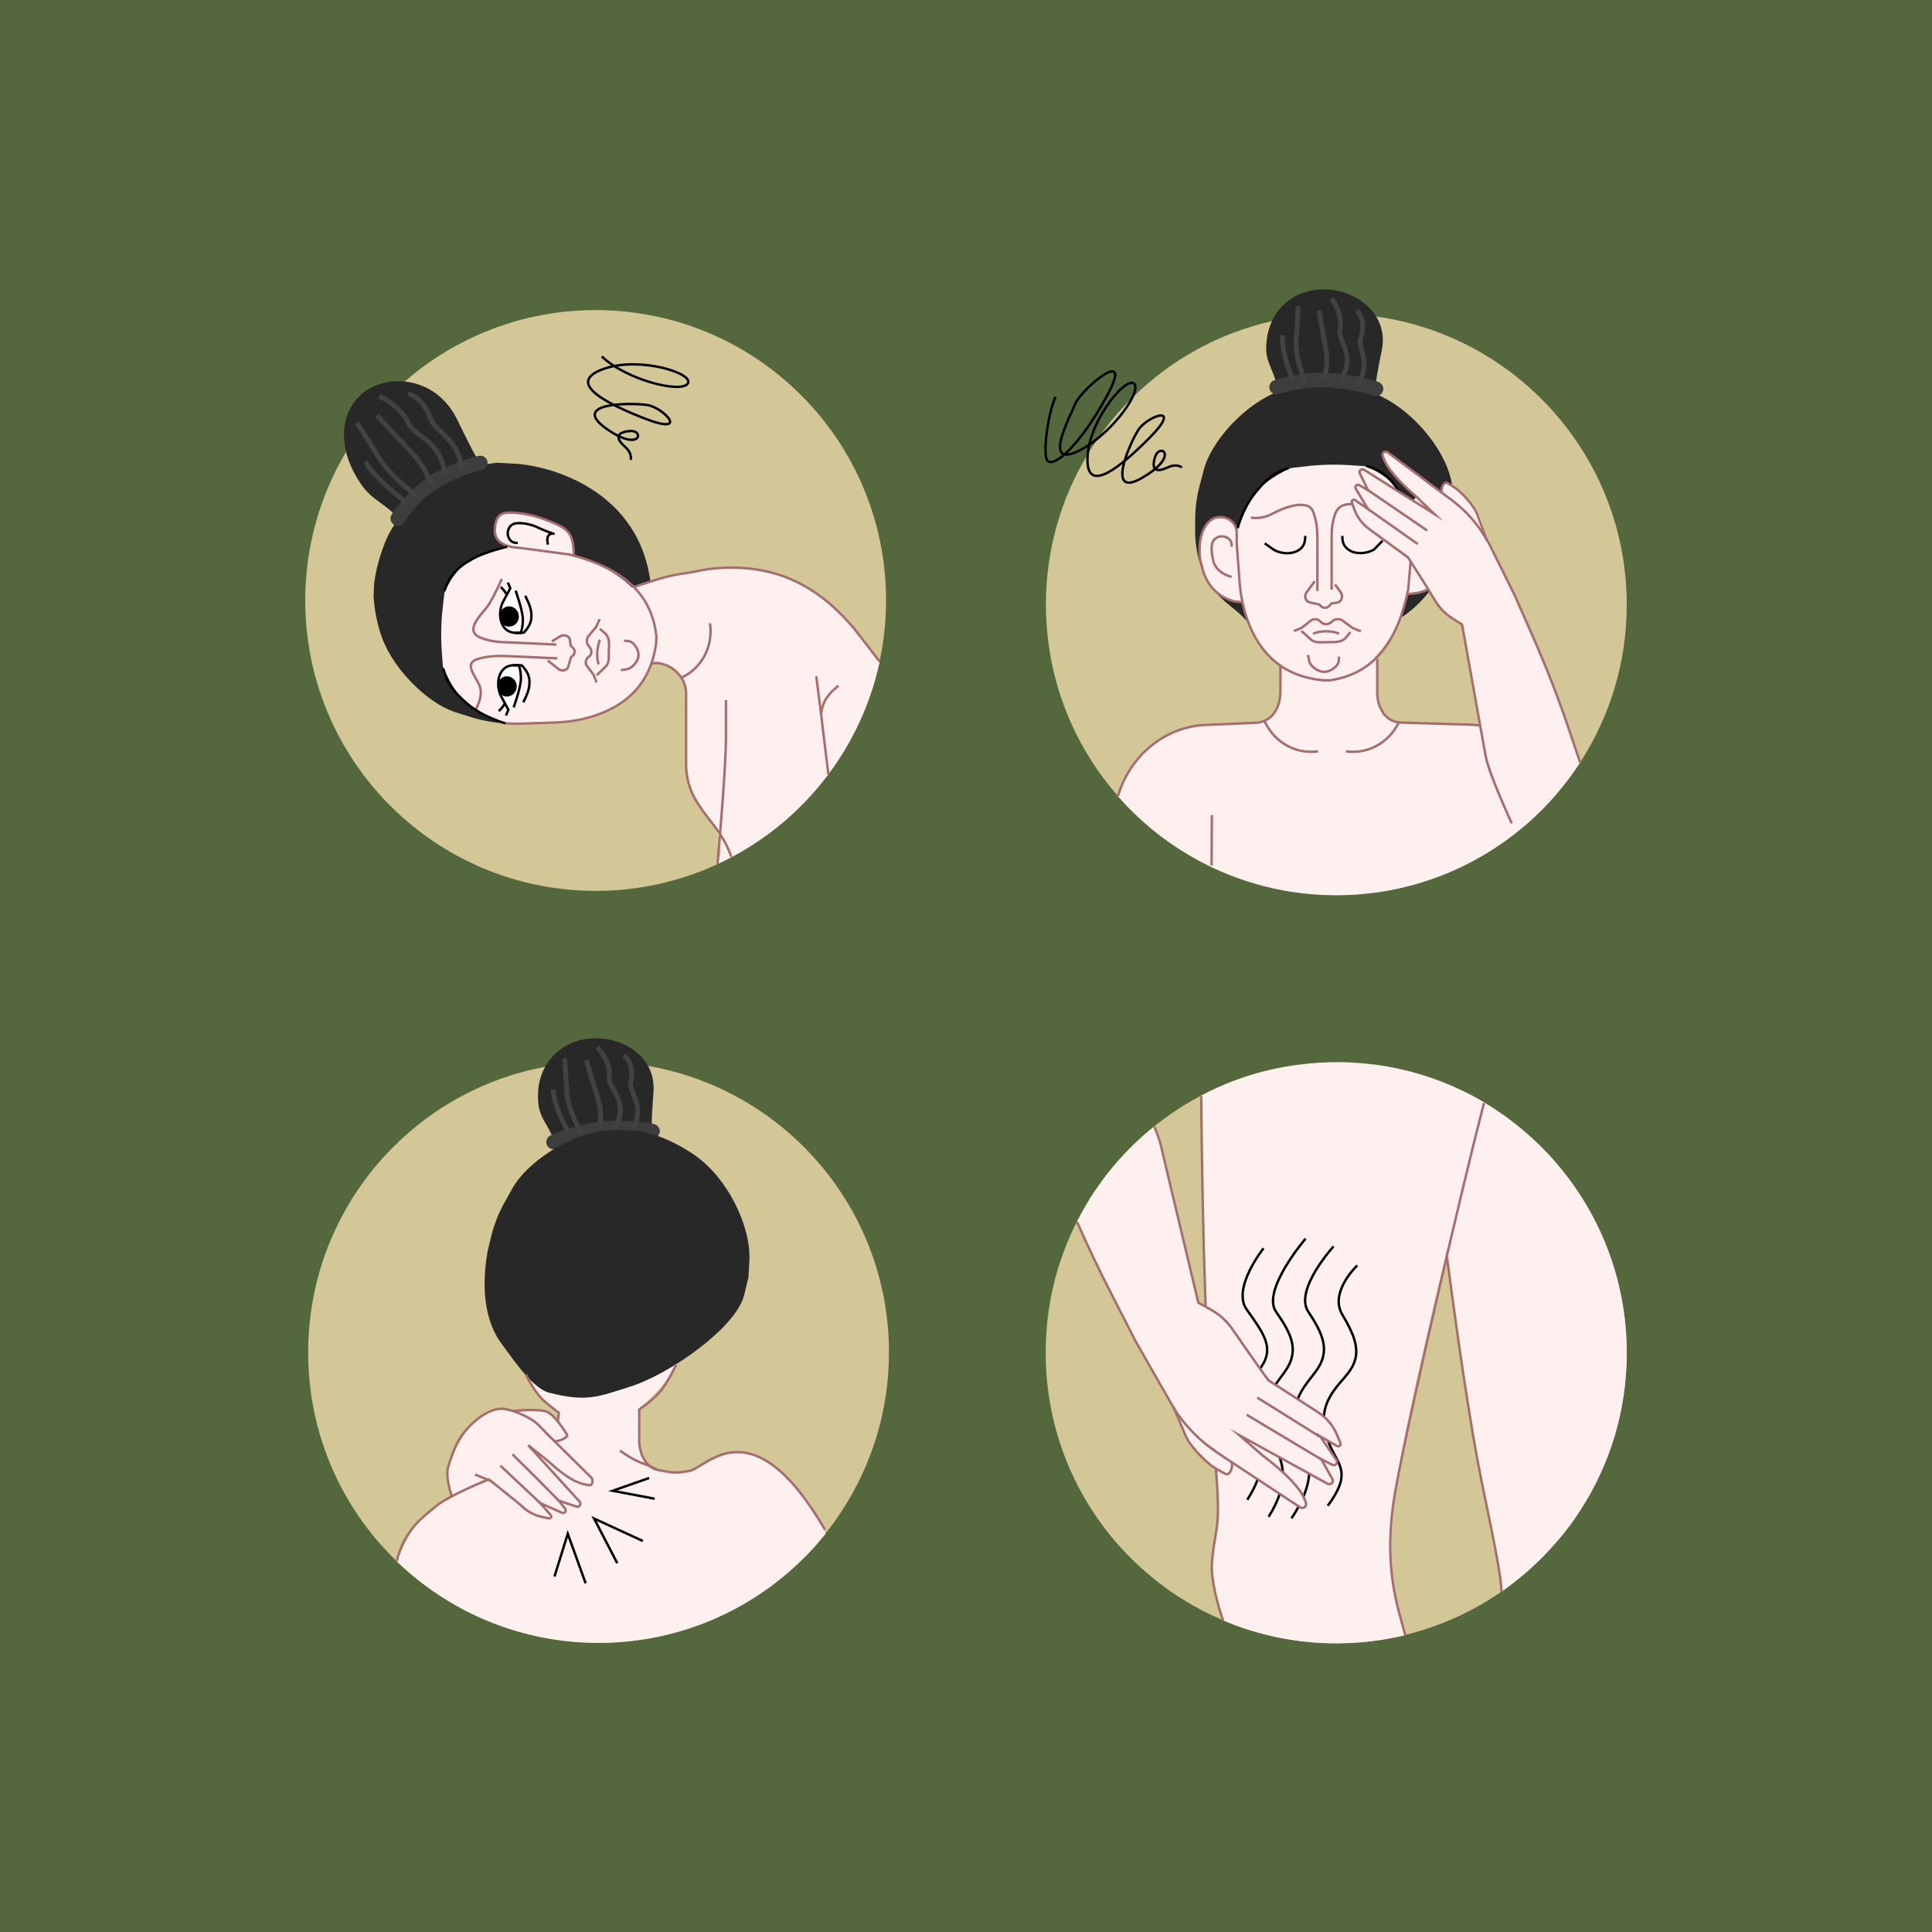 <svg xml:space="preserve" style="enable-background:new 0 0 800 800;" viewBox="0 0 800 800" y="0px" x="0px" xmlns:xlink="http://www.w3.org/1999/xlink" xmlns="http://www.w3.org/2000/svg" id="Layer_1" version="1.1">
<style type="text/css">
	.st0{fill:#55673D;}
	.st1{fill:#D4C797;}
	.st2{fill:#282828;}
	.st3{fill:none;stroke:#3D3D3D;stroke-width:6;stroke-linecap:round;stroke-miterlimit:10;}
	.st4{fill:none;stroke:#424242;stroke-width:2;stroke-miterlimit:10;}
	.st5{fill:#FDF0EE;}
	.st6{fill:none;stroke:#000000;stroke-miterlimit:10;}
	.st7{fill:none;stroke:#A56D6D;stroke-miterlimit:10;}
	.st8{fill:#FFFFFF;}
	.st9{stroke:#000000;stroke-miterlimit:10;}
	.st10{fill:none;}
</style>
<rect height="800" width="800" class="st0"></rect>
<g>
	<g>
		<path d="M366.9,248.6c0,8.7-0.9,17.1-2.7,25.3c0,0.1,0,0.1,0,0.2c-3.7,17.2-11.1,33-21.2,46.5
			c-10.6,14.2-24.3,26-40.1,34.3c-1.8,1-3.7,1.9-5.6,2.8c-0.1,0-0.1,0.1-0.1,0.1c-15.4,7.1-32.5,11.1-50.5,11.1
			c-66.4,0-120.3-53.8-120.3-120.3c0-22.5,6.2-43.5,16.9-61.5c1.9-3.2,4-6.4,6.2-9.4c3.1-4.3,6.6-8.4,10.2-12.2
			c2.5-2.6,5.1-5.1,7.9-7.5c21.1-18.4,48.8-29.6,79-29.6C313.1,128.4,366.9,182.2,366.9,248.6z" class="st1"></path>
		<g id="Hair_00000026848077966786156510000004001992011047327673_">
			<path d="M198.5,192.7c-14.1,2-32.6,15.7-39.1,32c-2.2,5.6-3.8,11.4-4.5,17.1l-0.2,5.2c0.3,4.6,1.1,9.5,2.6,14.4
				c4.3,15,19.7,29.8,31.2,33.5l6.7,2.1c4.6,1.4,9.3,2.3,14,2.5l6.8,0.3c27.3-0.7,28.8-17.7,38.9-21.1c0,0,15.1-31.6,14.7-35.3
				c-3.7-40.9-42.9-50.8-56.6-51.4l-7.6-0.4L198.5,192.7z" class="st2"></path>
			<path d="M189.3,173.7c4.1,8.4,7.4,15.3,9.6,18c-6.4,0.8-13.5,5.2-18.5,8l-4.3,3c-3.3,3.2-8.8,7.2-11.3,12
				c-4.2-5.6-10.5-7.3-15-13.8c-11.2-15.9-8.8-31.6,1.6-39C161.9,154.6,180.8,156.4,189.3,173.7z" class="st2"></path>
			<path d="M198.9,191.7c-5.1,1-11.3,3.6-16.2,6.1c-1.5,0.8-2.9,1.6-4.2,2.6l-0.5,0.3c-1.5,1.1-2.9,2.2-4.3,3.5
				c-3.1,3-6.8,6.9-9,10.5" class="st3"></path>
			<path d="M168.1,207.8c0,0-13-9.4-16.7-16.6" class="st4"></path>
			<path d="M191.1,194.4c0,0,0.1-4.2-2.8-9.1c-2.9-4.9-8.7-8.3-9.8-11.5c-1.7-5.1-5.4-9.8-9.5-10.8" class="st4"></path>
			<path d="M184.1,196.5c0,0-0.1-6-4.3-11.1c-4.3-5.1-9.2-6.3-10.9-10.6c-2-4.8-9.2-10-11.9-10.6" class="st4"></path>
			<path d="M172.9,205.6c0,0-10.8-7.8-15.8-15.8c-4.9-8-7.7-12.1-9.3-14.7" class="st4"></path>
			<path d="M178.5,200.4c0,0-2.3-6.8-7.3-12.2c-4.9-5.4-13.2-14-15-16.2" class="st4"></path>
		</g>
		<path d="M364.2,274.1c-3.7,17.2-11.1,33-21.2,46.5c-10.6,14.2-24.3,26-40.1,34.3c-1.8,1-3.7,1.9-5.6,2.8
			c1.2-3.6,1.3-6.7,0.7-9.5c-0.6-2.7-1.8-5.1-3.2-7.5c0,0,0,0,0,0c-4.1-6.8-10.3-13.3-10.6-23.5c0-0.2,0-0.5,0-0.7l0.1-21.2
			c0.1-1.4,0.1-2.6,0.1-3.8c0-0.8,0-1.6-0.1-2.4v0c-0.2-3.5-0.9-6.1-1.8-8.1v0c0-0.1-0.1-0.1-0.1-0.2c-2.3-4.8-6.4-6-10.7-6.2
			l-1.6-0.1l-0.2,0l-6.3-0.3l-6-0.3l0.1-0.8l1.8-29.1l2.2-0.7l0.8-0.2l6.9-2.1l0.3-0.1l1.1-0.3c0.4-0.1,0.7-0.2,1.1-0.3
			c0.3-0.1,0.6-0.2,0.9-0.3c0.8-0.2,1.5-0.5,2.2-0.6c2.1-0.5,4-0.9,5.8-1.3c13.4-2.9,21.3-3.4,32.2-2.1c12.4,1.5,28.8,8.7,41.2,25.3
			c0,0,0,0,0,0C358.2,266.4,361.6,270.7,364.2,274.1z" class="st5"></path>
		<path d="M233.7,229.1" class="st6"></path>
		<path d="M183.4,275.9c3,7.5,7.6,14.6,13.4,18.1c2.4,1.5,10.5,5,10.5,5l1.7,0.8l4.7-0.1l19-0.6
			c19.2-0.2,36.4-13.1,39.1-32.8l0.1-2.6c-1.9-18.9-20.1-30.3-36-34l-21-2.8l-4.9-0.5c0,0-8.5,2.7-9.9,3
			c-6.6,1.6-13.1,8.4-16.1,16.2l-0.7,6.3c-0.7,6.2-0.8,12.5-0.3,18.8L183.4,275.9z" class="st5"></path>
		<path d="M233.5,301.2" class="st6"></path>
		<path d="M237.7,229.1c0,0,0-3.9-1.2-6.6c-1.5-3.4-4.9-4.9-9.6-6.7c-5-1.9-9.2-2.9-14.3-3.2c-4.3-0.3-7.3,0.3-7.6,6.8
			c-0.3,7.4,9.9,8.4,9.9,8.4l22.8,2.4L237.7,229.1z" class="st5"></path>
		<path d="M269.6,274.8l0.2,0l1.7-0.3c4.6,0.2,8.6,2.8,10.8,6.4v0c1.2,1.9,1.8,4.1,1.8,6.3v1.8v0l0,2.4l0,25
			c0,0.2,0,0.5,0,0.7c0.3,10.8,5.5,16.9,10.6,23.5c0,0,0,0,0,0c1.2,1.5,2.3,3.1,3.4,4.7c1.9,2.8,3.5,5.9,4.7,9.5" class="st7"></path>
		<path d="M300.6,289.9c0,0,0,1.3,0,15.3c0,13-3.1,47.9-3.5,52.6" class="st7"></path>
		<polyline points="343,320.6 340,295.8 338,280" class="st7"></polyline>
		<line y2="270" x2="297.1" y1="270" x1="297.1" class="st7"></line>
		<line y2="291.3" x2="284.4" y1="291.6" x1="283.7" class="st7"></line>
		<path d="M364.2,273.9c-3.4-4.4-6.6-8.7-10-12.9c0,0,0,0,0-0.1c-6.5-7.7-13.7-14.7-24.2-19.9
			c-20.5-10.1-42.2-4.3-42.2-4.3c-3,0.5-5.2,0.8-6.9,1.1c-2.7,0.5-4.2,0.9-5.8,1.3c-0.7,0.2-1.4,0.4-2.2,0.6
			c-0.3,0.1-0.6,0.2-0.9,0.3c-0.3,0.1-0.7,0.2-1.1,0.3c-0.2,0.1-0.4,0.1-0.6,0.2l-0.6,0.2l-0.3,0.1l-6.8,2.2l-0.2,0.1" class="st7"></path>
		<path d="M294,258.1l0.1,0.7c1,9.3-3.7,18-11.9,21.8h0" class="st7"></path>
		<path d="M353.9,281.8" class="st7"></path>
		<path d="M340,295.8c0.7-5.8,3-8.4,7.2-11.9" class="st7"></path>
		<path d="M209,299.5l4.7,0.2l15.9-0.5c5.4-0.2,10.8-1,15.9-2.6c14.4-4.6,24-13.9,26.2-30.3l0.1-2.6
			c-1.9-19.3-16-29-36-34.1l-21-2.8c0,0-10.3,0-9.9-7.5c0.3-6.6,3.3-7.3,7.7-7c5.1,0.3,9.3,1.3,14.3,3.3c4.7,1.8,8.1,3.3,9.6,6.8
			c1.2,2.8,1.1,7.6,1.1,7.6" class="st7"></path>
		<path d="M214.4,224.8c-2,0.1-2.8-0.8-2.8-0.8c-2.5-2.4-1.4-6.8,2-7.3c3.4-0.5,7.7,1.1,7.7,1.1c15.2,7,3.5-1.1,5.6,7.7" class="st6"></path>
		<path d="M196.8,294c0,0,3.9-6,1.5-10.7c-2.4-4.7-6-8.8-0.3-10.5c4.9-1.4,9.2-1.2,12.7-1.1l20.1,0.9" class="st7"></path>
		<path d="M207.8,239.7c0,0-3.2,7.3-5.6,10.9c-2.4,3.6-10.6,10.5-3.1,13.5c4.7,1.8,8.3,1.8,11.8,1.9l19.5,0.9" class="st7"></path>
		<path d="M226.8,273.5l4.4,3.5c1.4,1.1,3.7,0.6,4.1-1l1.1-3.8l0.8-0.7c1-1,1-2.5-0.1-3.4l-0.8-0.7l-0.3-2.4
			c-0.2-1.7-2.5-2.5-4.1-1.5l-3.4,2.1" class="st7"></path>
		<path d="M247,282.6l-1.1-3l-2.5-3.4c-1.2-1.1-1.1-3,0.2-4.1l0.2-0.1c1.3-1,1.4-2.8,0.4-4l-0.4-0.5
			c-1.2-1.4-1-3.4,0.3-4.6l2.8-3.4l1.4-3.1" class="st7"></path>
		<path d="M247.9,275.1c0,0-0.7-1.5-0.6-4.8c0.2-3.2,1.1-5.4,1.1-5.4" class="st7"></path>
		<path d="M247.1,279.6l3.6-3.5c1.7-1.6,1.3-3.9,1.4-6.4l0,0c0.1-2.9,0.4-5.7-1.5-7.4l-2.2-1.9" class="st7"></path>
		<path d="M209.2,299.5c0,0-9.5-2.7-15.7-8.1c-5.5-4.8-8.3-8.2-9.9-14.5" class="st6"></path>
		<path d="M210,226.4c0,0-8.5,1.9-13.9,4.8c-7.1,3.8-9.9,7.2-12.1,13.4" class="st6"></path>
		<path d="M210.4,238.4" class="st6"></path>
		<path d="M257.1,277.4c0,0,0.8,0.1,2.6-0.3c1.8-0.4,4.6-3,4.7-5.7l0,0c0.1-2.3-1.6-4.8-3.1-5.6
			c-1.5-0.7-2.9-0.4-2.9-0.4" class="st7"></path>
		<path d="M261.1,190.4c0,0,1-2.5-2.4-5.5c-3.4-3-4.2-5.8,2-6.4c6.3-0.7,4.7,9.3-9.9-1.2c-14.6-10.6,10.2-10.6,17.2-9.6
			c7,1.1,18.1,13.2-1.8,5.3c-20-7.9-30.5-15.4-15.8-20.4c14.7-5,37.1,2,34.4,6.2s-25.5-1.5-35.6-11.2" class="st6"></path>
		<g>
			<path d="M210.4,293.9l-2.3-4.9c-2.1-3-2.8-7.9-0.7-10.9l0,0c0.9-1.3,2.3-2.3,3.9-2.5l1.4-0.2l2,0
				c0.6,3.7,0.9,7.4,0.4,11.1l-2.4,6.4L210.4,293.9z" class="st8"></path>
			<path d="M210.6,280.6c1.9,0.4,3.2,2.3,2.8,4.3c-0.4,2-2.2,3.3-4.1,3c-1.9-0.4-3.1-2.3-2.8-4.3
				C206.9,281.5,208.7,280.2,210.6,280.6z" class="st9"></path>
			<path d="M209.5,296.3l1-2.4l-3-5.6c-1.7-3.2-1.7-8.2,0.7-10.9h0c1.1-1.2,2.6-1.9,4.2-1.9l3.6,0c0,0,2.9,2.6,3.2,5.9
				s-0.7,5.8-2.5,9.4" class="st6"></path>
			<path d="M209,291.4c0,0-1.3,2.2-2.5,3" class="st6"></path>
			<path d="M212.4,275.4l2.4,0c0,0,0.9,2,0.9,5.6c0,3.6-3,11.9-3,11.9" class="st6"></path>
		</g>
		<g>
			<path d="M211.3,243.6l-2.3,4.9c-2.1,3-2.8,7.9-0.7,10.9h0c0.9,1.3,2.3,2.3,3.9,2.5l1.4,0.2l2,0
				c0.6-3.7,0.9-7.4,0.4-11.1l-2.4-6.4L211.3,243.6z" class="st8"></path>
			<path d="M211.5,258.9c1.9-0.4,3.2-2.3,2.8-4.3c-0.4-2-2.2-3.3-4.1-3c-1.9,0.4-3.1,2.3-2.8,4.3
				C207.7,258,209.5,259.3,211.5,258.9z" class="st9"></path>
			<path d="M210.3,241.2l1,2.4l-3,5.6c-1.7,3.2-1.7,8.2,0.7,10.9h0c1.1,1.2,2.6,1.9,4.2,1.9l3.6,0c0,0,2.9-2.6,3.2-5.9
				s-0.7-5.8-2.5-9.4" class="st6"></path>
			<path d="M209.8,246.1c0,0-1.3-2.2-2.5-3" class="st6"></path>
			<path d="M213.2,262.1l2.4,0c0,0,0.9-2,0.9-5.6c0-3.6-3-11.9-3-11.9" class="st6"></path>
		</g>
	</g>
	<g>
		<path d="M673.6,250.4c0,24.1-7.1,46.5-19.3,65.3c-2.8,4.3-5.8,8.4-9.1,12.2c-4,4.7-8.3,9.1-12.9,13.1
			c-21.1,18.4-48.8,29.6-79,29.6c-36,0-68.4-15.9-90.4-41c-18.6-21.2-29.8-48.9-29.8-79.3c0-22.9,6.4-44.3,17.5-62.5
			c1.3-2.2,2.7-4.3,4.2-6.4c0,0,0,0,0,0c4.2-6.1,9-11.7,14.3-16.9l0,0c15.6-15.4,35.4-26.5,57.5-31.5c3.5-0.8,7.1-1.4,10.7-1.9h0
			c3-0.4,6.1-0.7,9.2-0.9c2.3-0.1,4.5-0.2,6.8-0.2c0.4,0,0.8,0,1.2,0c3,0,5.9,0.2,8.8,0.4h0c2.2,0.2,4.5,0.4,6.7,0.7
			C628.5,139.3,673.6,189.6,673.6,250.4z" class="st1"></path>
		<g id="Hair_00000051354584002300592630000015405938219803669936_">
			<path d="M601.1,199.8c-2.6-14-17.2-31.8-33.8-37.6c-5.7-2-11.5-3.3-17.3-3.7h-5.2c-4.6,0.5-9.5,1.6-14.3,3.2
				c-14.8,5-28.9,21-32,32.7l-1.8,6.8c-1.2,4.6-1.8,9.3-1.8,14.1v6.8c1.9,27.3,19,28,22.9,37.9c0,0,53.2,0.7,56.5-0.9
				c21.1-10.2,28.2-31.1,28.2-44.9v-7.6L601.1,199.8z" class="st2"></path>
			<path d="M572.2,144.9c-1.5,7.4-2.8,13.4-2.4,16.2c-5.7-2.4-14-2.8-19.8-3.3h-5.2c-4.6,0.6-11.4,0.6-16.2,2.6
				c-0.2-5.6-4.3-9.6-4.3-15.9c0-15.6,11-24.7,23.8-24.7C560.9,119.7,575.2,129.6,572.2,144.9z" class="st2"></path>
			<path d="M569.8,161c-4.8-1.7-11.3-2.8-16.7-3.4c-1.6-0.2-3.3-0.3-5-0.3h-0.6c-1.8,0-3.7,0.1-5.5,0.3
				c-4.3,0.5-9.5,1.4-13.4,2.7" class="st3"></path>
			<path d="M535.3,157.3c0,0-5.2-12.2-4.1-18.5" class="st4"></path>
			<path d="M561.8,159.2c0,0,2.5-2.7,3-7.2s-2.4-9.4-1.4-12c1.5-4.1,1.2-8.9-1.6-11.4" class="st4"></path>
			<path d="M554.9,157.3c0,0,3.4-4,2.9-9.3c-0.6-5.3-3.8-8.3-2.9-11.9c1.1-4.1-1.8-10.7-3.6-12.4" class="st4"></path>
			<path d="M540.5,158.2c0,0-4.4-10.1-3.8-17.6c0.6-7.5,0.7-11.5,0.8-13.9" class="st4"></path>
			<path d="M548.1,157.3c0,0,2-5.5,1.1-11.3c-0.9-5.8-2.8-15.2-2.9-17.5" class="st4"></path>
		</g>
		<path d="M645.2,328c-4,4.7-8.3,9.1-12.9,13.1c-21.1,18.4-48.8,29.6-79,29.6c-36,0-68.4-15.9-90.4-41
			c4.9-16.7,19.1-28.6,36-29.5l21.2-0.9c6.6-0.3,10.2-6.1,10.2-13.1v-14.1h40v14.1c0,0.4,0,0.9,0,1.3c0,0.4,0,0.7,0.1,1.1
			c0,0.2,0,0.4,0.1,0.6c0,0.2,0.1,0.5,0.1,0.7c0.1,0.4,0.2,0.8,0.3,1.1c0,0,0,0.1,0,0.1c0.1,0.3,0.2,0.6,0.3,0.9
			c0.1,0.2,0.1,0.4,0.2,0.7c0,0.1,0,0.2,0.1,0.2c0.1,0.2,0.2,0.4,0.3,0.6c0.1,0.2,0.2,0.3,0.3,0.5c0.1,0.1,0.1,0.3,0.2,0.4
			c0.1,0.2,0.3,0.5,0.4,0.7c0,0,0,0,0,0.1c0.1,0.1,0.2,0.3,0.3,0.4c0.5,0.6,1.1,1.2,1.7,1.7c0.1,0.1,0.2,0.2,0.4,0.3
			c0.4,0.3,0.8,0.5,1.2,0.7c0.1,0.1,0.3,0.1,0.5,0.2c0.1,0.1,0.2,0.1,0.3,0.1c0.1,0,0.2,0.1,0.3,0.1c0.5,0.2,1,0.3,1.5,0.4
			c0.1,0,0.1,0,0.2,0c0.3,0,0.7,0.1,1,0.1l29.7,0.9c1,0,2,0.1,3,0.3c0.5,0.1,0.9,0.1,1.4,0.2c0.5,0.1,0.9,0.2,1.4,0.3
			c0.5,0.1,0.9,0.2,1.4,0.3c0.5,0.1,0.9,0.2,1.3,0.4c0.5,0.1,0.9,0.3,1.3,0.4c0.4,0.1,0.9,0.3,1.3,0.4c0.4,0.2,0.9,0.3,1.3,0.5
			c0.4,0.2,0.7,0.3,1.1,0.5c0.2,0.1,0.4,0.2,0.5,0.2c0.3,0.1,0.6,0.3,0.9,0.4c0.4,0.2,0.8,0.4,1.2,0.6c0.4,0.2,0.8,0.4,1.2,0.7
			c0.3,0.2,0.6,0.4,0.9,0.6c0.1,0.1,0.3,0.2,0.4,0.3c0.3,0.2,0.6,0.4,0.9,0.6c0.1,0.1,0.2,0.1,0.3,0.2c0.3,0.2,0.6,0.4,0.9,0.6
			c0.9,0.7,1.7,1.3,2.5,2c0.3,0.3,0.7,0.6,1,0.9c0.3,0.3,0.6,0.6,0.9,0.9c0.2,0.2,0.4,0.4,0.6,0.6c0.2,0.2,0.4,0.4,0.6,0.7
			c0.2,0.2,0.4,0.4,0.5,0.6c0.8,0.9,1.5,1.8,2.2,2.7c0.2,0.3,0.5,0.6,0.7,1c0.1,0.1,0.2,0.2,0.3,0.4c0.2,0.3,0.4,0.6,0.6,0.9
			c0.2,0.3,0.5,0.7,0.7,1c0.2,0.3,0.4,0.6,0.6,0.9c0.5,0.8,0.9,1.7,1.3,2.5c0.2,0.3,0.3,0.6,0.4,0.9c0.1,0.2,0.2,0.4,0.3,0.7
			c0.2,0.3,0.3,0.7,0.4,1c0,0,0,0,0,0.1c0.2,0.4,0.4,0.9,0.5,1.3C644.9,327,645.1,327.5,645.2,328z" class="st5"></path>
		<path d="M583.8,245.8" class="st6"></path>
		<path d="M534.5,193.8c-7.4,3.4-14.2,8.2-17.5,14.2c-1.3,2.4-4.5,10.7-4.5,10.7l-0.7,1.7l0.3,4.7l1.5,19
			c1.1,19.2,14.7,35.7,34.6,37.5h2.6c18.8-2.8,29.3-21.5,32.3-37.5l1.8-21.1l0.3-4.9c0,0-3.1-8.4-3.4-9.7
			c-1.9-6.5-8.9-12.7-16.9-15.4l-6.3-0.4c-6.3-0.4-12.6-0.2-18.8,0.6L534.5,193.8z" class="st5"></path>
		<path d="M511.7,249" class="st6"></path>
		<path d="M583.8,245.8c0,0,3.9-0.2,6.6-1.5c3.4-1.7,4.7-5.1,6.3-9.9c1.7-5.1,2.5-9.3,2.6-14.5c0.1-4.4-0.7-7.3-7.2-7.3
			c-7.4,0-7.9,10.3-7.9,10.3l-1.4,22.9H583.8z" class="st5"></path>
		<path d="M514.5,249.4l-3.8-0.5c-7.3-2-11.7-7.7-13.1-14.9c0,0-1.1-2.7-0.8-8.4c0.4-5.7,3-11.6,8.3-11.6h0
			c3.7,0,6.6,2.9,6.6,6.4v4.7l2,19.9L514.5,249.4z" class="st5"></path>
		<path d="M462.9,329.7c4.9-16.6,19.1-28.6,35.9-29.5l21.2-0.9c6.6-0.3,10.2-6.1,10.2-13.1v-10.6v0" class="st7"></path>
		<line y2="358.4" x2="501.7" y1="337.5" x1="501.8" class="st7"></line>
		<path d="M523.7,298.7l0.3,0.7c4.2,8.3,12.9,13,21.8,11.7h0" class="st7"></path>
		<path d="M645.2,328c-0.1-0.5-0.3-0.9-0.5-1.4c-0.2-0.4-0.3-0.9-0.5-1.3c0,0,0,0,0-0.1c-0.1-0.4-0.3-0.7-0.4-1
			c-0.1-0.2-0.2-0.4-0.3-0.7c-0.1-0.3-0.3-0.6-0.4-0.9c-0.4-0.9-0.9-1.7-1.4-2.5c-0.2-0.3-0.4-0.6-0.6-0.9c-0.2-0.4-0.4-0.7-0.7-1
			c-0.2-0.3-0.4-0.6-0.6-0.9c-0.1-0.1-0.2-0.2-0.3-0.4c-0.2-0.3-0.4-0.6-0.7-1c-0.7-0.9-1.4-1.8-2.2-2.7c-0.2-0.2-0.4-0.4-0.5-0.6
			c-0.2-0.2-0.4-0.4-0.6-0.6c-0.2-0.2-0.4-0.4-0.6-0.6c-0.3-0.3-0.6-0.6-0.9-0.9c-0.3-0.3-0.6-0.6-1-0.9c-0.8-0.7-1.7-1.4-2.5-2
			c-0.3-0.2-0.6-0.4-0.9-0.6c-0.1-0.1-0.2-0.1-0.3-0.2c-0.3-0.2-0.6-0.4-0.9-0.6c-0.1-0.1-0.3-0.2-0.4-0.3c-0.3-0.2-0.6-0.4-0.9-0.5
			c-0.4-0.2-0.8-0.5-1.2-0.7c-0.4-0.2-0.8-0.4-1.2-0.6c-0.3-0.2-0.6-0.3-0.9-0.4c-0.2-0.1-0.3-0.2-0.5-0.2c-0.4-0.2-0.7-0.3-1.1-0.5
			c-0.4-0.2-0.9-0.4-1.3-0.5c-0.4-0.2-0.9-0.3-1.3-0.5c-0.4-0.1-0.9-0.3-1.3-0.4c-0.4-0.1-0.9-0.2-1.3-0.4c-0.5-0.1-0.9-0.2-1.4-0.3
			c-0.5-0.1-0.9-0.2-1.4-0.3c-0.5-0.1-0.9-0.2-1.4-0.2c-1-0.1-2-0.2-3-0.3l-29.7-0.9c-0.3,0-0.7,0-1-0.1v0c-0.1,0-0.1,0-0.2,0
			c-0.5-0.1-1.1-0.2-1.5-0.4c-0.1,0-0.2-0.1-0.3-0.1c-0.1,0-0.2-0.1-0.3-0.1c-0.1-0.1-0.3-0.1-0.5-0.2c-0.4-0.2-0.8-0.4-1.2-0.7
			c-0.1-0.1-0.3-0.2-0.4-0.3c-0.6-0.5-1.2-1.1-1.7-1.7c-0.1-0.1-0.2-0.3-0.3-0.4c0,0,0,0,0-0.1c-0.1-0.2-0.3-0.4-0.4-0.7
			c-0.1-0.1-0.2-0.3-0.2-0.4c-0.1-0.2-0.2-0.3-0.3-0.5c-0.1-0.2-0.2-0.4-0.3-0.6c0-0.1-0.1-0.2-0.1-0.2c-0.1-0.2-0.2-0.4-0.2-0.6
			c-0.1-0.3-0.2-0.6-0.3-0.9c0,0,0-0.1,0-0.1c-0.1-0.4-0.2-0.8-0.3-1.1c0-0.2-0.1-0.5-0.1-0.7c0-0.2-0.1-0.4-0.1-0.6
			c0-0.4-0.1-0.7-0.1-1.1c0-0.4,0-0.9,0-1.3v-13.4" class="st7"></path>
		<path d="M579.4,298.7l-0.3,0.7c-4.2,8.3-12.9,13-21.8,11.7h0" class="st7"></path>
		<path d="M514.5,249.4L511,249c-7.4-2-12-7.7-13.4-14.9c0,0-1.2-2.7-0.8-8.4c0.4-5.7,3.1-11.6,8.5-11.6l0,0
			c3.7,0,6.8,2.9,6.8,6.4v4.7l1.2,15.9c0.4,5.4,1.5,10.7,3.3,15.8c5.2,14.2,15,23.3,31.5,24.8h2.6c19.2-2.8,28.2-17.3,32.4-37.5
			l1.8-21.1c0,0-0.5-10.3,7.1-10.3c6.7,0,7.4,3,7.3,7.3c-0.1,5.1-0.9,9.3-2.6,14.5c-1.6,4.8-2.9,8.2-6.4,9.9
			c-2.7,1.3-7.6,1.5-7.6,1.5" class="st7"></path>
		<path d="M510,226.4c0.2-2-0.7-2.8-0.7-2.8c-2.3-2.6-6.7-1.7-7.4,1.6s0.7,7.8,0.7,7.8c1.3,3.3,4.2,5,7.4,5.9" class="st7"></path>
		<path d="M587.1,223.4c-0.2-2,0.7-2.8,0.7-2.8c2.3-2.6,6.7-1.7,7.4,1.6c0.7,3.3-0.7,7.8-0.7,7.8
			c-1.3,3.3-4.2,5-7.4,5.9" class="st6"></path>
		<path d="M518,214.3c0,0,4.1,1,8.9-1.6c4.8-2.6,14.8-6.4,16.9-0.7c1.8,4.9,1.7,9.1,1.7,12.6v20.1" class="st7"></path>
		<path d="M578.9,215.3c0,0-2.9-0.4-6.9-2.6s-16.3-7.7-19.1,0c-1.7,4.8-1.5,8.4-1.5,11.9v19.6" class="st7"></path>
		<path d="M544.4,240.7l-3.4,4.6c-1.1,1.4-0.4,3.7,1.2,4.1l4,0.9l0.8,0.7c1.1,1,2.6,0.9,3.6-0.3l0.7-0.8l2.5-0.4
			c1.7-0.3,2.5-2.6,1.4-4.2l-2.4-3.3" class="st7"></path>
		<path d="M535.8,261.3l3.1-1.3l3.5-2.7c1.1-1.2,3.2-1.2,4.3,0l0.2,0.2c1.1,1.2,3,1.3,4.2,0.2l0.5-0.4
			c1.4-1.3,3.6-1.2,4.9,0.1l3.7,2.7l3.3,1.3" class="st7"></path>
		<path d="M543.7,262.4c0,0,2-1,5.4-1s5.4,1,5.4,1" class="st7"></path>
		<path d="M538.9,261.3l3.9,3.5c1.8,1.6,4.2,1.1,6.8,1.1l0,0c3,0,6,0.2,7.7-1.9l1.9-2.3" class="st7"></path>
		<path d="M512.5,218.7c0,0,1.9-7.8,7-14.3c4.5-5.7,7.9-8.7,14-10.6" class="st6"></path>
		<path d="M584.7,217c0,0-1.9-7.4-4.9-12.6c-4.1-6.9-7.7-9.6-14-11.5" class="st6"></path>
		<path d="M523.7,225l3.7,2.6c3.2,1.9,8.1,2.1,10.9-0.2l0,0c1.3-1,2-2.5,2.1-4.1l0.1-1.4" class="st6"></path>
		<path d="M573.4,223" class="st6"></path>
		<path d="M572.5,223.9l-3.5,3.6c-3.1,1.9-8.1,2.2-10.9-0.1l0,0c-1.3-1-2.1-2.5-2.2-4.1l-0.1-1.4" class="st6"></path>
		<path d="M541.7,271.2c0,0,0,0.8,0.4,2.6s3.4,4.4,6.2,4.4h0c2.4,0,5-1.9,5.7-3.4c0.7-1.5,0.3-2.9,0.3-2.9" class="st7"></path>
		<path d="M489.4,193.6c0,0-1.9-1.9-6,0c-4.1,1.9-7,1.6-5.1-4.4c1.9-6,10.4-0.6-5.1,8.5c-15.5,9.2-5.7-13.6-1.9-19.6
			c3.8-6,19.3-11.4,4.1,3.8s-26.3,21.8-25,6.3c1.3-15.5,16.7-33.2,19.4-29.1c2.7,4.1-11.5,22.8-24.5,28.2c-13,5.4-2.5-14.2,0-20.2
			c2.5-6,25.3-25.3,12.7-2.5s-23.4,30.1-24.7,25.3s0.9-19.3,3.8-25.6" class="st6"></path>
		<g>
			<path d="M616.2,223.4C616.6,223.2,617.8,224.7,616.2,223.4L616.2,223.4z" class="st5"></path>
			<path d="M632.4,341.1c4.6-4,8.9-8.4,12.9-13.1" class="st10"></path>
			<path d="M654.3,315.7c-2.8,4.3-5.8,8.4-9.1,12.2c-4,4.7-8.3,9.1-12.9,13.1l-6.4,0c0,0-9.5-20.3-10.9-28.2l-2.2-12.3
				l-7.5-41.8l-4.1-2.6c-3-1.9-5.6-4.6-7.3-7.7l-2.1-3.4l-0.6-1l0,0l-1.6-2.6l-5.5-8.7v0l-0.5-0.8l-0.6-1l-16-11.7
				c-2.9-2.1-5-5-6.2-8.2l-0.8-2.2l-0.2-0.6c-0.3-0.8,0.6-1.5,1.3-1l3.5,2.4l1.9,1.3L566,210l-4.6-7.6c-0.6-1,0.5-2.1,1.5-1.5
				l3.6,2.1l-3.5-7.1c-0.3-1.1,0.8-1.9,1.8-1.4l14.3,8.9h0l0.3,0.2l0,0l5.8,3.6l1.3-1.5c-8.2-7-12.4-12.3-13.5-15.7l-0.5-1.3
				c-0.4-1.2,1-2.2,2.1-1.4l22.4,16.7c0.1-4.6,1.9-4.1,3.2-3.3c0.4,0.2,0.8,0.5,1.1,0.7c1.3,0.8,2.4,1.6,3.4,2.5l0,0
				c8.8,7,9.3,13.6,9.8,16.8c0,0,0,0,0,0c0.1,0.6,0.2,1.1,0.3,1.4c0,0,0,0,0,0c0.1,0.1,0.1,0.2,0.2,0.3c0,0,0,0,0,0c0,0,0,0,0,0
				c0.1,0.1,0.1,0.1,0.2,0.2c0.4,0.3,0.7,0.6,0.9,0.8c-0.2,0.1-0.1,0.6,0.7,2.3l10.3,20.8l7.5,17c5.7,13.1,10.9,26.4,15.4,39.8
				L654.3,315.7z" class="st5"></path>
			<path d="M597,203.9c-0.4-2.6,1.3-4.5,2.1-4c1.3,0.7,4.6,2.8,5.4,3.7c0,0,5.8,5.2,7.5,10.1c1.8,4.9,3.7,10.3,3.7,10.3" class="st7"></path>
			<path d="M595.5,216.4" class="st6"></path>
			<path d="M654.3,315.7l-4.2-12.4c-4.5-13.5-9.7-26.8-15.4-39.8l-7.5-17l-10.3-20.8c-0.5-0.9-0.9-1.8-1.5-2.7
				c0,0,0,0,0,0c-0.1-0.2-0.2-0.4-0.4-0.6c0,0,0,0,0,0c0-0.1-0.1-0.2-0.2-0.3c0,0,0,0,0,0c-3.3-5.4-7.5-10.2-12.5-14.1
				c-0.3-0.3-0.7-0.5-1-0.8l-4.3-3.2l-22.4-16.7c-1.1-0.8-2.5,0.2-2.1,1.4l0.5,1.3c1.2,3.4,5.3,8.7,13.5,15.7l7.4,7.1l-14.4-9
				l-0.3-0.2l-14.4-9.1c-1-0.5-2.1,0.3-1.8,1.4l3.5,7.1l-3.6-2.1c-1-0.6-2.1,0.5-1.5,1.5l4.6,7.6l0.5,0.8l-1.9-1.3l-3.5-2.4
				c-0.7-0.5-1.6,0.2-1.3,1l0.2,0.6l0.8,2.2c1.2,3.3,3.3,6.1,6.2,8.2l16,11.7l0.7,1l0.5,0.8l5.5,8.7l1.6,2.6l0,0l0.6,1l2.1,3.4
				c1.8,3.1,4.3,5.8,7.3,7.7l4.1,2.6l7.5,41.8l2.2,12.3c1.4,7.9,10.9,28.2,10.9,28.2" class="st7"></path>
			<line y2="225.3" x2="587.1" y1="210.8" x1="566.5" class="st7"></line>
			<line y2="219.7" x2="591" y1="203" x1="566.5" class="st7"></line>
		</g>
	</g>
	<g>
		<path d="M673.6,560.2c0,24.1-7.1,46.5-19.3,65.3c-2.8,4.3-5.8,8.4-9.1,12.2c-4,4.7-8.3,9.1-12.9,13.1
			c-3.4,2.9-6.9,5.7-10.6,8.3c-11.9,8.2-25.4,14.4-39.9,17.9c-9.2,2.2-18.7,3.4-28.5,3.4c-16.6,0-32.5-3.4-46.9-9.5
			c-16.8-7.1-31.7-18-43.6-31.5c-18.6-21.2-29.8-48.9-29.8-79.3c0-19.5,4.6-37.9,12.9-54.2c1.2-2.3,2.4-4.6,3.8-6.9
			c0.3-0.5,0.5-0.9,0.8-1.4c1.3-2.2,2.7-4.3,4.2-6.4c0,0,0,0,0,0c4.2-6.1,9-11.7,14.3-16.9l0,0c2.8-2.7,5.7-5.4,8.8-7.8
			c1.6-1.3,3.3-2.6,5-3.8c4.6-3.4,9.5-6.4,14.6-9.1c9.1-4.8,18.9-8.5,29.2-10.8c3.5-0.8,7.1-1.4,10.7-1.9h0c3-0.4,6.1-0.7,9.2-0.9
			c2.3-0.1,4.5-0.2,6.8-0.2c0.4,0,0.8,0,1.2,0c3,0,5.9,0.2,8.8,0.4h0c2.2,0.2,4.5,0.4,6.7,0.7c12.4,1.7,24.2,5.3,35.1,10.5
			c3.2,1.5,6.4,3.2,9.4,5C649.9,477.6,673.6,516.1,673.6,560.2z" class="st1"></path>
		<path d="M583.8,555.7" class="st6"></path>
		<path d="M511.7,558.8" class="st6"></path>
		<path d="M523.7,608.5l0.3,0.7c4.2,8.3,12.9,13,21.8,11.7h0" class="st7"></path>
		<path d="M673.6,560.2c0,24.1-7.1,46.5-19.3,65.3c-2.8,4.3-5.8,8.4-9.1,12.2c-4,4.7-8.3,9.1-12.9,13.1
			c-3.4,2.9-6.9,5.7-10.6,8.3c-0.5-7.5-2.1-15.9-8.2-45.3c-9.3-45.2-20.9-145.2-20.9-145.2s4-8.5,12.4-17.1
			C645.6,470.9,673.6,512.3,673.6,560.2z" class="st5"></path>
		<path d="M621.8,659.2c-0.5-7.5-2.1-15.9-8.2-45.3c-9.3-45.2-20.9-145.2-20.9-145.2s4-8.5,12.4-17.1" class="st7"></path>
		<path d="M579.4,608.5l-0.3,0.7c-4.2,8.3-12.9,13-21.8,11.7h0" class="st7"></path>
		<path d="M581.9,677.1c-9.2,2.2-18.7,3.4-28.5,3.4c-16.6,0-32.5-3.4-46.9-9.5c-2-5.8-5.3-16.3-4.6-23.9
			c1.9-18.6,4.3-10.8,0.1-56.7c-3.4-37.1-4.4-110.1-4.6-136.7c9.1-4.8,18.9-8.5,29.2-10.8c3.5-0.8,7.1-1.4,10.7-1.9h0
			c3-0.4,6.1-0.7,9.2-0.9c2.3-0.1,4.5-0.2,6.8-0.2c0.4,0,0.8,0,1.2,0c3,0,5.9,0.2,8.8,0.4h0c2.2,0.2,4.5,0.4,6.7,0.7
			c12.4,1.7,24.2,5.3,35.1,10.5c3.2,1.5,6.4,3.2,9.4,5c-8.1,30.9-32.5,128.1-36.6,160C573.4,652.1,579.2,666.4,581.9,677.1z" class="st5"></path>
		<path d="M581.9,677.1c-2.7-10.7-9.8-28-4-60.4c5.7-31.7,28.5-129.1,36.6-160" class="st7"></path>
		<path d="M497.4,453.8c0.2,26.5,1.2,99.5,4.6,136.7c4.2,45.9,1.8,37-0.1,55.6c-0.8,7.5,2.5,19.2,4.6,25" class="st7"></path>
		<path d="M523.2,516.9c0,0-13.2,16.5-7,25.3s11.1,14.9,7,22.3s-15.9,14.9-6.6,32.1c4.2,7.7,8.7,10.4-0.1,24.4" class="st6"></path>
		<path d="M540.6,512.9c0,0-18.4,21.5-12.2,30.3s9.1,15.2,5,22.6s-15.3,15.1-6,32.3c4.2,7.7,6.7,15.9-2.1,30" class="st6"></path>
		<path d="M552.2,516.1c0,0-16.4,18-10.5,27c6,9,8.7,15.5,4.5,22.7c-4.3,7.3-15.6,14.7-6.8,32.2
			c4,7.8,4.6,16.8-4.6,30.7" class="st6"></path>
		<path d="M562,524c0,0-11.7,11-6.2,20.3c5.5,9.3,8,15.9,3.4,22.9s-16.3,14-8.3,31.8c3.6,8,8.8,11.1-1.1,24.5" class="st6"></path>
		<path d="M573.4,532.9" class="st6"></path>
		<g>
			<path d="M553.4,598.9l-4.5-2.6l-2.4-1.4l0.7,1l6.1,8.9c0.8,1.2-0.5,2.6-1.8,1.9l-4.5-2.4l4.7,8.4
				c0.4,1.3-0.8,2.4-2.1,1.8l-18-9.8h0l-0.3-0.2l0,0l-7.3-4l-1.5,1.9c10.5,7.9,15.9,14.1,17.5,18.1l0.6,1.6c0.6,1.5-1,2.8-2.4,1.9
				l-41.4-28.2c0.1,2.3,9.4,5.9,11.5,8.4c3,3.6-1.1,5.8-2.1,5.2c-0.5-0.2-0.9-0.5-1.4-0.8c-1.6-0.9-3-1.8-4.3-2.8l0,0
				c-5.5-3.9-7.6-7.5-9.4-11c-1.8-3.5-3.3-6.8-3.6-8.7c0,0,0,0,0,0c-0.1-0.7-0.3-1.3-0.5-1.7c0,0,0,0,0,0c-0.1-0.1-0.1-0.3-0.2-0.3
				c0,0,0,0,0,0c0,0,0,0,0,0c-0.1-0.1-0.2-0.1-0.2-0.2c-0.5-0.4-0.3-0.8-0.6-1c0.2-0.1-0.4-0.7-1.6-2.7l-14-24.5L460,535.7
				c-5-9.8-9.7-19.7-14.1-29.7c1.2-2.3,2.4-4.6,3.8-6.9c0.3-0.5,0.5-0.9,0.8-1.4c1.3-2.2,2.7-4.3,4.2-6.4c0,0,0,0,0,0
				c4.2-6.1,9-11.7,14.3-16.9l0,0c2.8-2.7,5.7-5.4,8.8-7.8c1.2,3,2.2,5.7,2.7,7.8l3.5,14.8l12,50.3l5.2,2.9c3.8,2.1,7.1,5.2,9.4,8.8
				l2.8,4l0.8,1.2l0,0l2.1,3l7.2,10.2v0l0.6,0.9l0.9,1.2l20.2,13c3.6,2.3,6.4,5.7,8,9.5l1.1,2.6l0.3,0.7
				C555.3,598.6,554.3,599.5,553.4,598.9z" class="st5"></path>
			<path d="M510,605.4c0.7,3.2-1.2,5.5-2.3,5c-1.6-0.7-5.8-3.1-6.8-4.1c0,0-7.3-5.9-9.9-11.7
				c-2.5-5.9-5.2-12.2-5.2-12.2" class="st7"></path>
			<path d="M511,590.1" class="st6"></path>
			<path d="M446,506c4.4,10,9.1,19.9,14.1,29.6l10.3,20.1l14,24.5c0.6,1.1,1.3,2.1,1.9,3.2c0,0,0,0,0,0
				c0.2,0.3,0.3,0.5,0.5,0.8c0,0,0,0,0,0c0.1,0.1,0.1,0.2,0.2,0.4c0,0,0,0,0,0c4.3,6.3,9.8,11.9,16.2,16.3c0.4,0.3,0.9,0.6,1.3,0.9
				l5.4,3.6l28.4,18.7c1.4,0.9,3-0.4,2.4-1.9l-0.6-1.6c-1.6-4-7-10.2-17.5-18.1l-9.4-8.2l18,9.9l0.4,0.2l18.1,10
				c1.3,0.6,2.6-0.5,2.1-1.8l-4.7-8.4l4.5,2.3c1.3,0.7,2.6-0.7,1.8-1.9l-6.1-8.9l-0.7-1l2.4,1.4l4.5,2.6c0.9,0.5,2-0.3,1.5-1.3
				l-0.3-0.7l-1.1-2.6c-1.6-3.9-4.4-7.2-8.1-9.5l-20.2-13l-0.9-1.2l-0.7-0.9l-7.2-10.2l-2.1-3l0,0l-0.8-1.2l-2.8-4
				c-2.4-3.7-5.6-6.7-9.4-8.8l-5.2-2.9l-12-50.3l-3.5-14.8c-0.5-2-1.5-4.8-2.7-7.8" class="st7"></path>
			<line y2="578.7" x2="520.6" y1="594.9" x1="546.5" class="st7"></line>
			<line y2="585.8" x2="516.2" y1="604.3" x1="547.1" class="st7"></line>
		</g>
	</g>
	<g>
		<path d="M368.1,560c0,24.1-7.1,46.5-19.3,65.3c-2.2,3.4-4.5,6.7-7.1,9.8c-0.7,0.8-1.3,1.6-2,2.4
			c-3.9,4.7-8.3,9.1-12.9,13.1c-21.1,18.4-48.8,29.6-79,29.6c-32.5,0-62-12.9-83.6-33.8l0,0c-2.4-2.3-4.6-4.7-6.8-7.1
			c-18.6-21.2-29.8-48.9-29.8-79.3c0-22.9,6.4-44.3,17.5-62.5c1.3-2.2,2.7-4.3,4.2-6.4c0,0,0,0,0,0c4.2-6.1,9-11.7,14.3-16.9l0,0
			c15.6-15.4,35.4-26.5,57.5-31.5c3.5-0.8,7.1-1.4,10.7-1.9h0c3-0.4,6.1-0.7,9.2-0.9c2.3-0.2,4.6-0.2,6.9-0.2c0.4,0,0.8,0,1.2,0
			c3,0,5.9,0.1,8.8,0.4h0c2.2,0.2,4.4,0.4,6.7,0.7C323,449,368.1,499.2,368.1,560z" class="st1"></path>
		<path d="M247.2,500.2c-8,1.5-15.8,4.6-20.4,9.6c-1.9,2-7,9.3-7,9.3l-1.1,1.5l-0.8,4.6l-3.1,18.8
			c-3.5,18.9,5.7,38.2,24.5,44.8l2.5,0.6c19,1.8,33.7-13.8,40.4-28.6l6.8-20.1l1.5-4.7c0,0-0.9-8.9-1-10.3
			c-0.2-6.8-5.6-14.5-12.7-19l-6-1.9c-6-1.9-12.1-3.2-18.4-4L247.2,500.2z" class="st5"></path>
		<path d="M341.8,635.2c-0.7,0.8-1.3,1.6-2,2.4c-3.9,4.7-8.3,9.1-12.9,13.1c-21.1,18.4-48.8,29.6-79,29.6
			c-32.5,0-62-12.9-83.6-33.8l0,0c7-16.3,11.4-22.3,32.9-31.4l17.5-6.1c6.6-0.3,13.9-4,15.4-11.6l2.6-21.5l32.2,6v14.1
			c0,0.4,0,0.9,0,1.3c0,0.4,0.1,0.7,0.1,1.1c0,0.2,0,0.4,0.1,0.7c0,0.2,0.1,0.5,0.1,0.7c0.1,0.4,0.2,0.8,0.3,1.1c0,0,0,0.1,0,0.2
			c0.1,0.3,0.2,0.6,0.3,0.8c0.1,0.2,0.1,0.4,0.2,0.7c0,0.1,0,0.2,0.1,0.2c0.1,0.2,0.2,0.4,0.3,0.6c0.1,0.2,0.2,0.4,0.3,0.5
			c0.1,0.1,0.1,0.3,0.2,0.4c0.1,0.2,0.3,0.5,0.4,0.7c0,0,0,0,0,0.1c0.1,0.1,0.2,0.3,0.3,0.4c0.5,0.7,1.1,1.2,1.7,1.7
			c0.1,0.1,0.2,0.2,0.4,0.3c0.4,0.2,0.8,0.5,1.2,0.7c0.2,0.1,0.3,0.2,0.5,0.2c0.1,0.1,0.2,0.1,0.3,0.1c0.1,0,0.2,0.1,0.3,0.1
			c0.5,0.2,1,0.3,1.5,0.4c0.1,0,0.1,0,0.2,0c0.3,0,0.6,0.1,1,0.1c0,0,4,2.4,11.2,0c7.2-2.4,17.8-12.6,29.9-5
			C336.5,617,341.8,635.2,341.8,635.2z" class="st5"></path>
		<g id="Hair_00000063607914118921937610000014094941378998742147_">
			<path d="M270.6,452c-0.5,7.5-1.1,13.6-0.4,16.4c-5.9-1.7-14.3-1-20-0.8l-5.2,0.7c-4.5,1.2-11.2,2-15.7,4.6
				c-0.9-5.5-5.5-9-6.3-15.3c-1.9-15.4,7.8-25.9,20.5-27.5C256.1,428.5,271.6,436.5,270.6,452z" class="st2"></path>
			<path d="M270.2,468.4c-4.9-1.1-11.6-1.4-17-1.3c-1.7,0-3.3,0.1-5,0.4l-0.6,0.1c-1.8,0.2-3.6,0.6-5.4,1
				c-4.2,1.1-9.3,2.5-13,4.3" class="st3"></path>
			<path d="M235.5,469c0,0-6.7-11.4-6.4-17.9" class="st4"></path>
			<path d="M262,467.5c0,0,2.1-3,2.1-7.6c-0.1-4.6-3.5-9-2.9-11.8c1-4.3,0.1-9-3-11.1" class="st4"></path>
			<path d="M254.9,466.6c0,0,2.9-4.4,1.7-9.6c-1.2-5.2-4.9-7.8-4.3-11.5c0.6-4.2-3.1-10.4-5.1-11.8" class="st4"></path>
			<path d="M240.7,469.2c0,0-5.6-9.5-6-17c-0.4-7.5-0.7-11.5-0.9-13.9" class="st4"></path>
			<path d="M248.2,467.4c0,0,1.3-5.8-0.3-11.4s-4.6-14.8-5.1-17" class="st4"></path>
			<path d="M310.3,522.2c0.8-14.2-9-35-23.7-44.6c-5-3.3-10.4-6-15.9-7.8l-5.1-1.3c-4.6-0.6-9.6-0.7-14.6-0.3
				c-15.5,1.3-33.1,13.4-38.9,24l-3.4,6.1c-2.3,4.2-4,8.6-5.2,13.2l-1.6,6.6c-3.3,18.9,0.5,31.1,5.5,37.9c4.5,6,12.8,18.8,20,20.7
				c15.5,3.9,19.9,1.8,33.5-2.5c16.7-5.3,43.8-24.5,47.2-37.8l1.8-7.4L310.3,522.2z" class="st2"></path>
		</g>
		<path d="M278.3,555.5" class="st6"></path>
		<path d="M206.2,558.6" class="st6"></path>
		<path d="M341.6,633.4c-30-51.6-49-25.9-55.8-24.4c-7.2,1.6-11.2,0-11.2,0c-0.3,0-0.7,0-1-0.1v0c-0.1,0-0.1,0-0.2,0
			c-0.5-0.1-1.1-0.2-1.6-0.4c-0.1,0-0.2-0.1-0.3-0.1c-0.1,0-0.2-0.1-0.3-0.1c-0.1-0.1-0.3-0.1-0.5-0.2c-0.4-0.2-0.8-0.4-1.2-0.7
			c-0.1-0.1-0.3-0.2-0.4-0.3c-0.6-0.5-1.2-1.1-1.7-1.7c-0.1-0.1-0.2-0.3-0.3-0.4c0,0,0,0,0-0.1c-0.1-0.2-0.3-0.4-0.4-0.7
			c-0.1-0.1-0.2-0.3-0.2-0.4c-0.1-0.2-0.2-0.3-0.3-0.5c-0.1-0.2-0.2-0.4-0.3-0.6c-0.1-0.1-0.1-0.2-0.1-0.2c-0.1-0.2-0.2-0.4-0.2-0.7
			c-0.1-0.3-0.2-0.6-0.3-0.9c0,0,0-0.1,0-0.1c-0.1-0.4-0.2-0.8-0.3-1.1c-0.1-0.2-0.1-0.5-0.1-0.7c0-0.2-0.1-0.4-0.1-0.6
			c-0.1-0.4-0.1-0.7-0.1-1.1c0-0.4,0-0.9,0-1.3v-12.3c0,0,6.7-4.5,9.9-9.1s5.4-9.6,5.4-9.6" class="st7"></path>
		<path d="M271.9,608.4l-4-1.8c-5.7-1.9-8.4-4.1-11.2-5.9" class="st7"></path>
		<path d="M267.9,532.7" class="st6"></path>
		<g>
			<path d="M205.3,577.7C205.4,577.3,203.8,576.3,205.3,577.7L205.3,577.7z" class="st5"></path>
			<path d="M186.7,604c-4.1,8.9,0.5,15.5,0.5,15.5l13.6-5.8l1.9-0.1l-0.4-2l13.1,11.4c2.4,2.6,5.6,4.3,8.9,5l2.2,0.5
				l0.6,0.1c0.8,0.2,1.4-0.8,0.8-1.4l-2.8-3.2l-1.5-1.7l0.9,0.4l8.1,3.6c1.1,0.5,2-0.8,1.3-1.7l-2.6-3.3l7.5,2.5
				c1.1,0.2,1.8-1.1,1.2-2L230,611.9l0,0l-0.2-0.2l0,0l-4.3-5.3l1.3-1.5c8,7.3,13.3,7.7,16.8,8.4l1.4,0.3c1.3,0.3,2.1-1.3,1.1-2.2
				l-16.5-14.5c4.5-0.7,3.4-4.9,2.3-6.1c-0.3-0.3-0.6-1.4-0.9-1.7c-1-1.1-0.5-1.1-1.5-2.1l-1.1-1.1c-2.5-2.5-10.3-1.7-16-1.5
				c-2.5,0.1-4-1-5.4-0.9c-9.7,0.9-12.7,7.5-12.7,7.5S190,596.9,186.7,604z" class="st5"></path>
			<path d="M229.6,596.8c2.6,0,5.8-1.9,5.2-2.7c0,0-4.4-7.5-7.9-9.3c-3.5-1.8-14.6-0.5-14.6-0.5" class="st7"></path>
			<path d="M214.9,597.4" class="st6"></path>
			<path d="M187.1,619.6c0,0-2.9-7.8-1.5-12.3c2.5-7.9,4.4-13.2,11.4-19.1c0,0,6-5.5,11.7-4.8
				c4.5,0.5,11.7,4.1,13.7,6.1c0.3,0.3,0.6,0.6,0.9,0.9l3.7,3.8l17.9,17.7c0.9,1,0.4,3.3-0.9,3.1l-1.6-0.3
				c-3.5-0.7-7.7-2.6-15.7-9.9l-8-6.4l21.4,23.5c0.6,0.9-0.1,2.1-1.2,2l-7.5-2.5l2.6,3.3c0.7,0.9-0.2,2.2-1.3,1.7l-8.1-3.6l-0.9-0.4
				l1.5,1.7l2.8,3.2c0.6,0.7,0,1.6-0.8,1.4l-0.6-0.1l-2.2-0.5c-3.4-0.7-6.5-2.5-8.9-5l-12.3-9.9l-6.5-2.6" class="st7"></path>
			<line y2="606.9" x2="207.2" y1="622.4" x1="223.7" class="st7"></line>
			<polyline points="231.4,621.4 221.8,611.7 212.2,602.2" class="st7"></polyline>
		</g>
		<path d="M202.5,612.5c0,0-16.8,6.8-22,11.2s-13.1,9.7-16.2,22.7" class="st7"></path>
		<path d="M217.7,569.1c0,0,3.8,7.8,7.7,11.1s6,4.8,6,4.8l-0.4,3.6" class="st7"></path>
		<polyline points="242.5,655.6 235.1,635.1 229.6,652.8" class="st6"></polyline>
		<polyline points="266.2,638.1 246,628.8 255.6,647.3" class="st6"></polyline>
		<polyline points="268.8,612 253.7,617.3 271.1,620.6" class="st6"></polyline>
	</g>
</g>
</svg>
